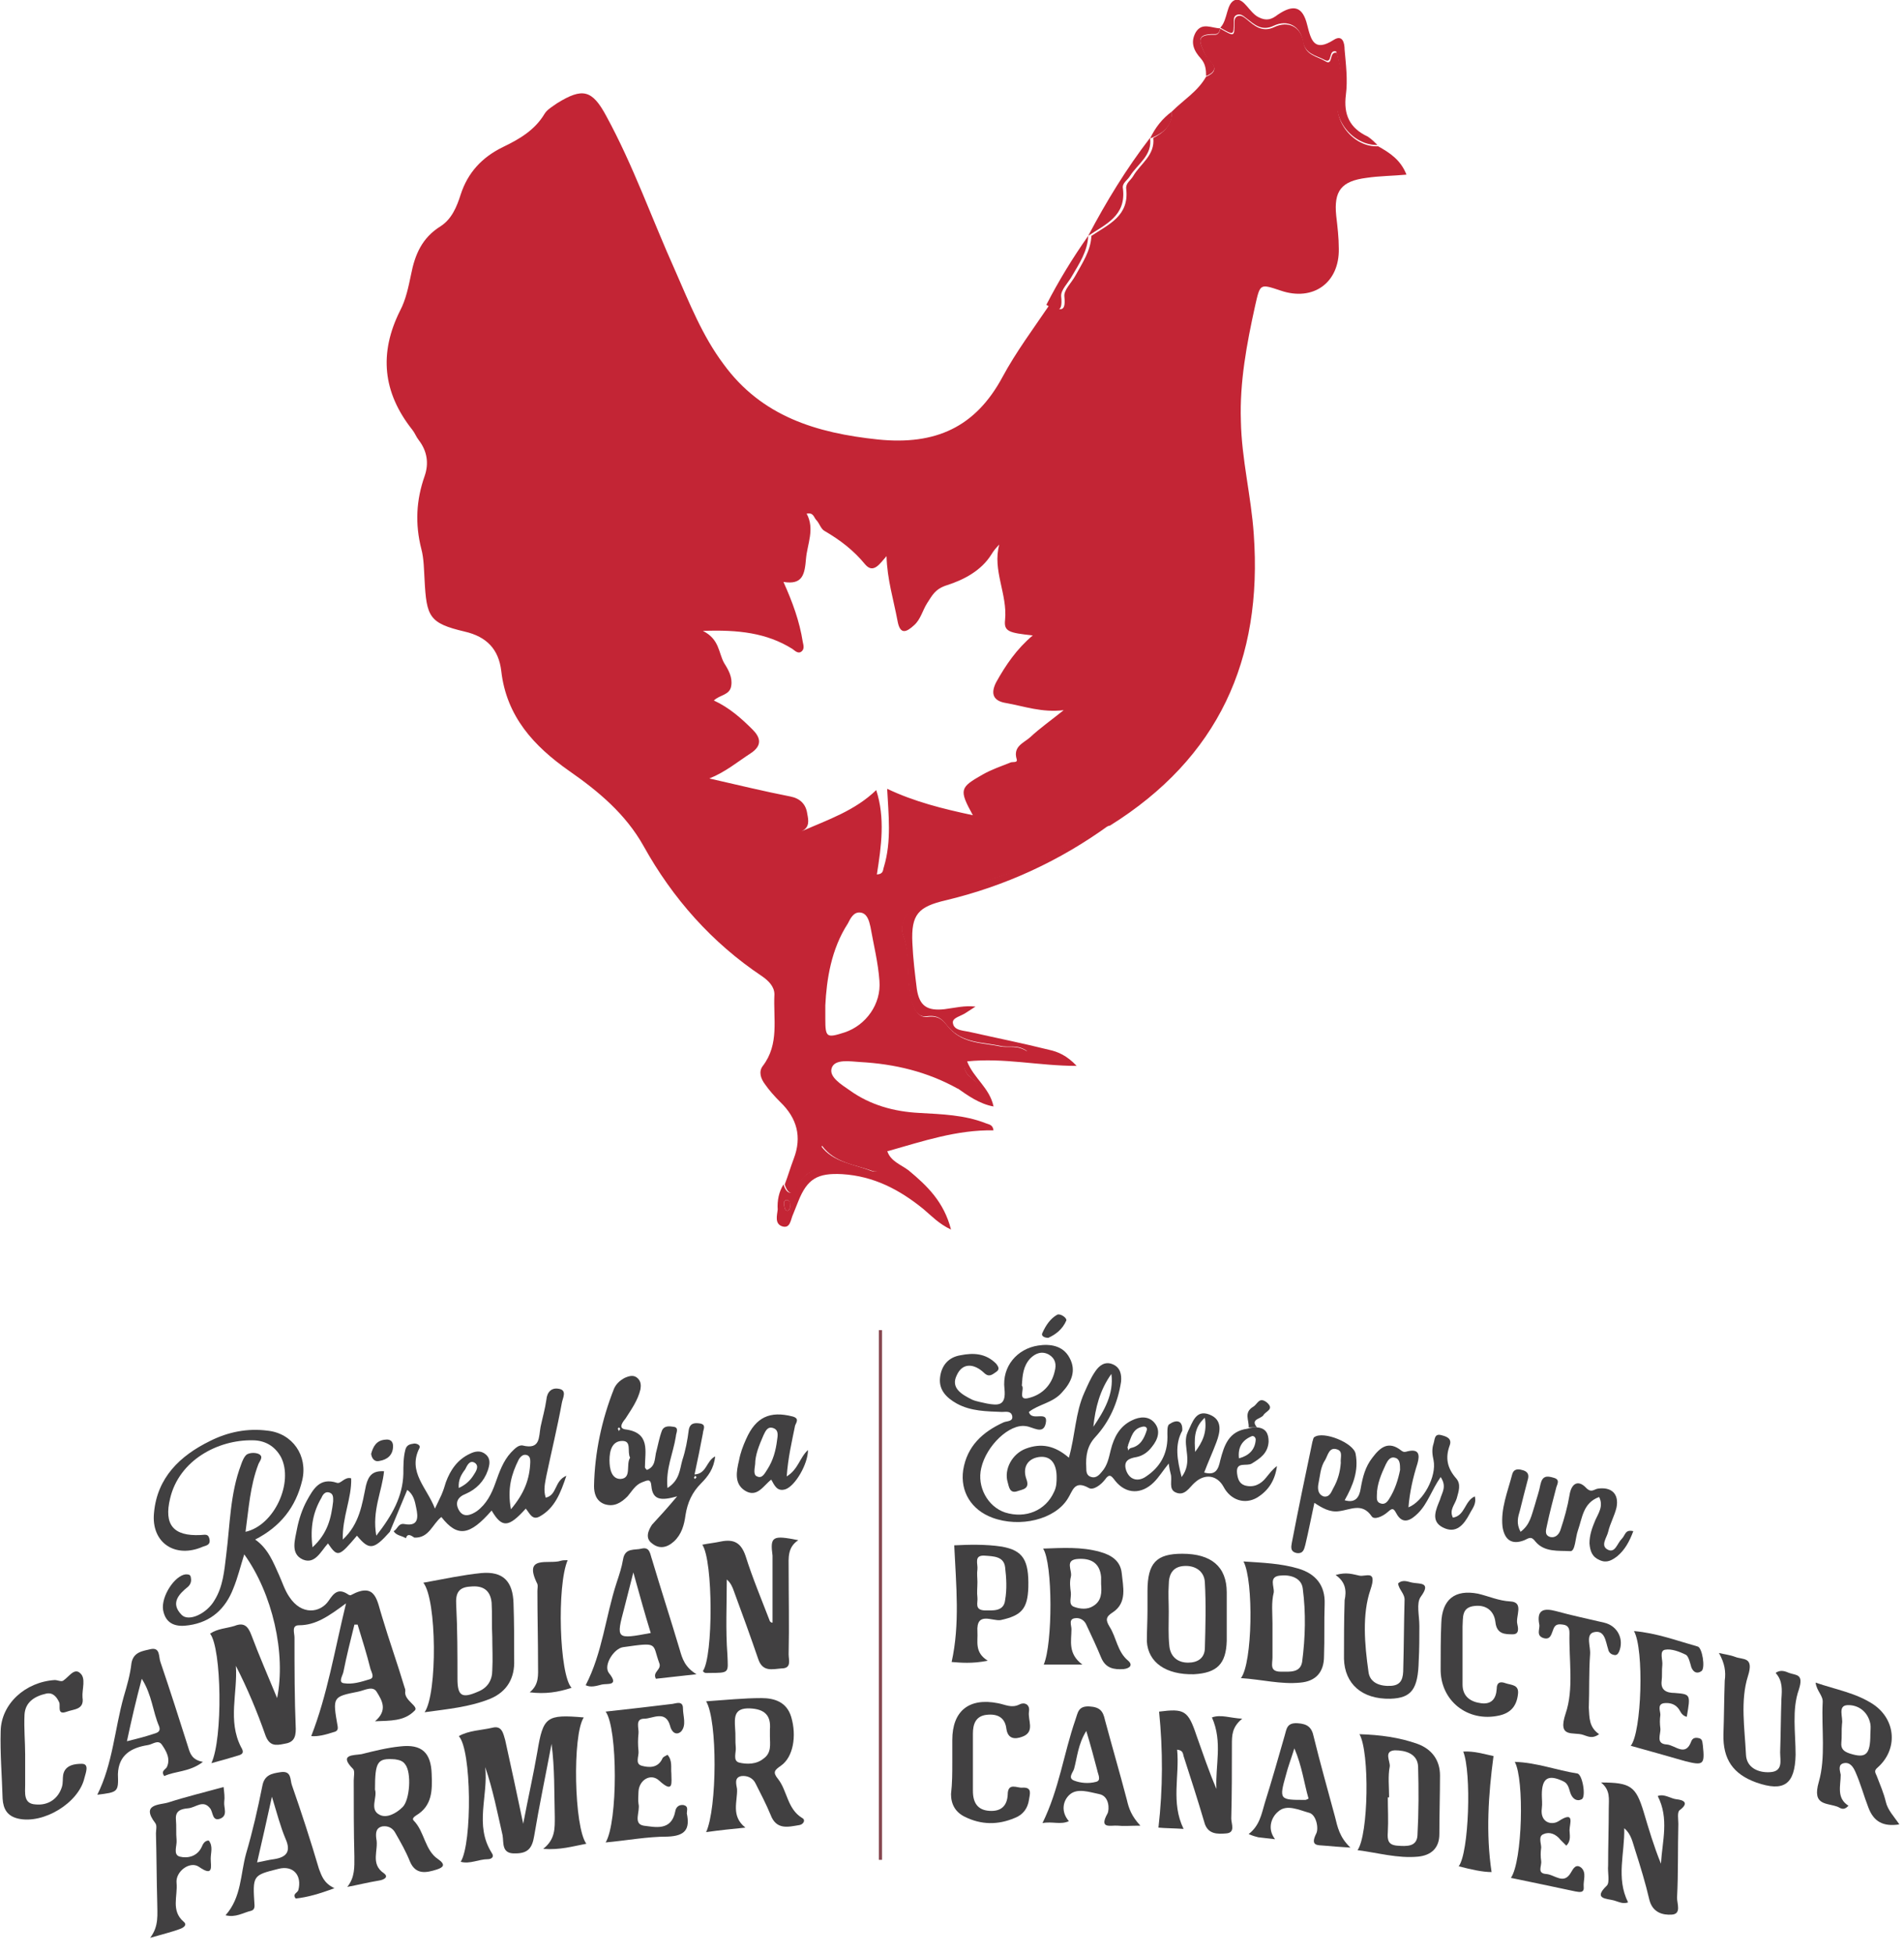 <svg width="116" height="119" viewBox="0 0 116 119" fill="none" xmlns="http://www.w3.org/2000/svg">
<g clip-path="url(#clip0_2440_75592)">
<path d="M71.4 6.79C72.106 6.084 72.97 5.574 73.48 4.671C74.54 4.239 73.598 3.689 73.441 3.375C73.088 2.59 72.774 2.08 74.03 2.119C74.226 2.119 74.305 1.923 74.344 1.766H74.383C75.207 2.237 75.207 2.237 75.207 1.413C75.207 1.256 75.207 1.06 75.404 0.981C75.639 0.903 75.796 1.06 75.953 1.177C76.424 1.57 76.895 2.002 77.641 1.648C78.465 1.256 79.25 1.609 79.407 2.551C79.525 3.375 80.232 3.415 80.742 3.729C81.252 4.043 80.938 3.101 81.448 3.218C81.684 4.082 81.841 4.946 81.566 5.888C81.134 7.34 82.469 8.989 83.961 8.91C84.667 9.303 85.334 9.734 85.688 10.637C84.824 10.716 84.039 10.716 83.254 10.833C81.723 11.03 81.252 11.618 81.409 13.149C81.488 13.817 81.566 14.484 81.566 15.151C81.605 17.232 79.996 18.37 78.034 17.703C76.738 17.271 76.777 17.271 76.463 18.645C75.953 20.96 75.521 23.276 75.6 25.631C75.639 27.947 76.228 30.224 76.385 32.54C76.934 40.194 74.226 46.16 67.632 50.282C67.475 50.321 67.278 50.36 67.161 50.439C65.787 51.459 64.099 51.852 62.647 52.715C61.626 53.304 60.331 53.422 59.271 54.089C58.604 54.482 57.897 54.521 57.151 54.521C56.052 54.521 54.639 55.973 55.032 56.955C55.464 58.054 55.267 59.153 55.424 60.213C55.503 60.919 55.738 62.018 56.484 61.94C57.308 61.822 57.505 62.254 57.858 62.646C58.721 63.588 59.899 63.51 60.998 63.745C61.469 63.824 61.979 63.628 62.607 64.059C61.508 64.334 60.566 64.138 59.624 64.216C58.8 64.295 58.525 64.805 58.918 65.394C59.114 65.708 59.781 65.904 59.507 66.375C59.232 66.807 58.761 66.1 58.329 66.297C56.484 65.276 54.521 64.805 52.402 64.687C51.774 64.648 50.871 64.491 50.675 65.041C50.478 65.59 51.264 66.061 51.774 66.415C53.03 67.317 54.482 67.71 56.013 67.788C57.387 67.867 58.761 67.906 60.056 68.416C60.252 68.495 60.488 68.495 60.527 68.848C58.29 68.809 56.209 69.516 54.129 70.104C53.658 70.144 53.736 70.536 53.736 70.811C53.736 71.243 53.462 71.439 53.148 71.321C52.088 70.928 50.871 70.85 50.086 69.79C49.693 70.222 50.282 71.007 49.615 71.282C49.144 71.478 48.83 71.753 48.634 72.263C48.359 72.852 48.005 72.773 47.809 72.145C48.005 71.635 48.163 71.085 48.359 70.575C48.869 69.241 48.555 68.102 47.535 67.121C47.181 66.768 46.867 66.415 46.593 66.022C46.357 65.708 46.2 65.276 46.475 64.923C47.495 63.588 47.103 62.057 47.181 60.566C47.181 60.095 46.828 59.742 46.435 59.467C43.374 57.426 40.979 54.717 39.213 51.538C38.114 49.575 36.465 48.202 34.66 46.945C32.54 45.454 30.852 43.648 30.538 40.861C30.381 39.566 29.675 38.781 28.301 38.467C26.142 37.957 25.985 37.564 25.867 35.327C25.828 34.699 25.828 34.032 25.671 33.443C25.279 31.912 25.357 30.459 25.867 29.007C26.142 28.222 26.024 27.476 25.514 26.809C25.357 26.613 25.279 26.377 25.122 26.181C23.316 23.904 23.08 21.51 24.376 18.919C24.729 18.252 24.886 17.467 25.043 16.721C25.279 15.504 25.71 14.484 26.849 13.777C27.516 13.345 27.83 12.6 28.065 11.854C28.497 10.519 29.361 9.577 30.656 8.949C31.637 8.478 32.579 7.929 33.168 6.947C33.325 6.673 33.678 6.476 33.953 6.28C35.484 5.338 36.073 5.456 36.936 7.065C38.585 10.088 39.723 13.345 41.136 16.486C42 18.448 42.785 20.45 44.08 22.177C46.396 25.357 49.733 26.377 53.501 26.77C56.994 27.123 59.428 26.024 61.077 22.962C61.901 21.431 62.961 20.018 63.942 18.566C64.531 18.88 64.963 19.116 64.845 18.056C64.805 17.663 65.276 17.232 65.512 16.8C65.944 16.015 66.454 15.269 66.493 14.366C67.553 13.66 68.809 13.149 68.613 11.501C68.574 11.147 68.888 10.99 69.045 10.716C69.477 9.97 70.379 9.46 70.262 8.4C70.811 8.125 71.4 7.693 71.4 6.79ZM54.05 48.044C55.699 48.83 57.426 49.261 59.271 49.654C58.407 48.084 58.486 47.966 59.86 47.181C60.409 46.867 60.998 46.671 61.587 46.435C61.705 46.396 62.019 46.474 61.94 46.239C61.705 45.454 62.372 45.258 62.764 44.904C63.353 44.355 64.02 43.884 64.805 43.256C63.471 43.413 62.411 43.02 61.312 42.824C60.527 42.706 60.331 42.274 60.684 41.568C61.273 40.508 61.94 39.527 62.921 38.703C61.469 38.545 61.155 38.467 61.233 37.76C61.391 36.19 60.449 34.738 60.88 33.168C60.684 33.364 60.527 33.56 60.409 33.757C59.781 34.777 58.682 35.327 57.701 35.641C56.955 35.876 56.798 36.269 56.484 36.74C56.209 37.172 56.092 37.721 55.699 38.074C55.228 38.506 54.835 38.703 54.678 37.8C54.443 36.544 54.05 35.288 54.011 33.874C53.619 34.306 53.226 34.974 52.716 34.385C52.009 33.521 51.185 32.893 50.243 32.344C50.007 32.226 49.929 31.873 49.733 31.676C49.576 31.519 49.576 31.205 49.144 31.284C49.654 32.226 49.183 33.129 49.105 34.032C49.026 34.974 48.908 35.641 47.731 35.444C48.28 36.661 48.712 37.839 48.908 39.095C48.948 39.291 49.026 39.527 48.83 39.684C48.634 39.841 48.437 39.645 48.28 39.527C46.71 38.545 44.983 38.349 42.824 38.428C43.845 38.938 43.766 39.762 44.12 40.39C44.394 40.822 44.63 41.254 44.551 41.764C44.473 42.353 43.845 42.314 43.492 42.667C44.434 43.099 45.179 43.766 45.847 44.433C46.278 44.865 46.514 45.375 45.729 45.886C44.944 46.396 44.198 47.024 43.217 47.416C44.944 47.809 46.553 48.202 48.163 48.516C48.751 48.633 49.105 48.986 49.183 49.575C49.262 49.968 49.34 50.4 48.83 50.635C50.439 49.929 52.088 49.379 53.383 48.123C53.933 49.811 53.697 51.538 53.422 53.265C53.854 53.226 53.776 52.99 53.854 52.794C54.325 51.224 54.129 49.615 54.05 48.044ZM50.282 61.233C50.282 61.704 50.282 61.861 50.282 62.057C50.282 63.196 50.361 63.235 51.46 62.882C52.755 62.45 53.697 61.155 53.579 59.742C53.501 58.643 53.226 57.544 53.03 56.444C52.951 56.091 52.834 55.62 52.402 55.581C52.009 55.542 51.813 55.934 51.656 56.248C50.636 57.818 50.361 59.663 50.282 61.233Z" fill="#C32535"/>
<path d="M22.848 104.841C23.633 104.174 23.28 103.585 22.966 103.075C22.73 102.643 22.22 102.957 21.828 103.036C20.258 103.35 20.258 103.35 20.572 105.155C20.611 105.391 20.493 105.469 20.297 105.509C19.826 105.666 19.355 105.783 18.962 105.744C19.944 103.232 20.375 100.563 21.082 97.658C20.022 98.443 19.237 98.993 18.216 98.993C17.745 98.993 17.942 99.464 17.942 99.739C17.942 101.583 17.942 103.467 18.02 105.312C18.02 105.862 17.863 106.137 17.314 106.215C16.764 106.333 16.411 106.333 16.175 105.705C15.665 104.253 15.076 102.839 14.37 101.466C14.487 103.114 13.859 104.802 14.684 106.411C14.88 106.725 14.801 106.843 14.527 106.922C14.016 107.079 13.467 107.236 12.878 107.393C13.585 105.901 13.506 100.406 12.8 99.503C13.271 99.189 13.781 99.189 14.291 99.032C14.88 98.796 15.115 99.071 15.312 99.582C15.783 100.838 16.332 102.094 16.882 103.428C17.431 100.72 16.607 97.069 14.88 94.675C14.644 95.421 14.487 96.088 14.213 96.755C13.742 97.972 12.878 98.796 11.504 98.993C10.758 99.111 10.091 98.954 9.934 98.051C9.816 97.226 10.641 95.97 11.308 95.892C11.465 95.892 11.583 95.892 11.622 96.049C11.661 96.245 11.661 96.441 11.465 96.638C10.876 97.109 10.366 97.658 11.072 98.365C11.504 98.796 12.603 98.286 13.074 97.462C13.585 96.638 13.663 95.695 13.781 94.714C14.016 92.869 14.016 90.985 14.684 89.219C14.762 88.983 14.88 88.709 15.037 88.591C15.233 88.473 15.547 88.473 15.743 88.552C16.097 88.709 15.822 88.983 15.743 89.18C15.233 90.514 15.155 91.888 14.958 93.301C16.725 92.909 17.902 90.279 17.117 88.748C16.725 88.041 16.097 87.727 15.39 87.727C13.271 87.688 10.915 88.944 10.366 91.26C9.973 92.869 10.562 93.576 12.211 93.497C12.446 93.497 12.682 93.38 12.76 93.733C12.839 94.086 12.603 94.126 12.368 94.204C10.68 94.95 9.188 93.969 9.385 92.124C9.581 90.004 10.955 88.669 12.8 87.767C13.899 87.217 15.076 86.982 16.293 87.139C17.824 87.296 18.766 88.669 18.413 90.161C18.02 91.81 17.078 92.987 15.547 93.772C16.332 94.322 16.646 95.146 17 95.931C17.196 96.363 17.353 96.873 17.628 97.266C18.373 98.404 19.512 98.247 20.022 97.501C20.336 97.03 20.611 96.716 21.2 97.109C21.239 97.148 21.357 97.187 21.396 97.148C22.927 96.324 22.966 97.54 23.28 98.483C23.712 99.935 24.222 101.348 24.654 102.8C24.693 102.879 24.693 102.957 24.693 102.996C24.575 103.585 25.596 103.939 25.242 104.213C24.614 104.841 23.79 104.802 22.848 104.841ZM21.788 98.954C21.71 98.954 21.671 98.954 21.592 98.954C21.357 99.895 21.121 100.838 20.925 101.819C20.886 102.054 20.572 102.486 20.964 102.525C21.474 102.604 21.985 102.447 22.495 102.29C22.848 102.211 22.652 101.897 22.573 101.662C22.338 100.72 22.063 99.856 21.788 98.954Z" fill="#414041"/>
<path d="M76.582 86.942C77.132 86.982 77.289 87.335 77.289 87.806C77.25 88.513 76.779 88.826 76.268 89.141C75.954 89.337 75.287 88.984 75.366 89.729C75.405 90.043 75.483 90.357 75.837 90.475C76.386 90.632 76.818 90.397 77.132 90.004C77.328 89.769 77.524 89.494 77.799 89.297C77.681 90.161 77.289 90.789 76.582 91.221C75.837 91.653 74.973 91.378 74.541 90.554C74.149 89.847 73.403 89.729 72.775 90.318C72.461 90.593 72.186 91.142 71.637 90.907C71.166 90.711 71.44 90.161 71.323 89.769C71.283 89.612 71.244 89.454 71.205 89.141C70.852 89.572 70.616 89.965 70.302 90.279C69.556 91.025 68.614 91.025 67.947 90.2C67.711 89.886 67.594 89.729 67.319 90.122C67.083 90.436 66.612 90.789 66.338 90.632C65.435 90.122 65.356 90.828 65.042 91.299C64.257 92.555 62.138 93.066 60.45 92.438C59.194 91.967 58.487 90.868 58.683 89.533C58.919 88.081 59.861 87.217 61.156 86.628C61.352 86.55 61.745 86.589 61.666 86.236C61.588 85.922 61.274 86 61.038 86C60.096 85.961 59.154 85.961 58.291 85.49C57.663 85.137 57.192 84.666 57.27 83.92C57.349 83.174 57.781 82.664 58.526 82.546C59.311 82.389 60.057 82.428 60.685 83.056C60.842 83.253 60.921 83.41 60.685 83.567C60.45 83.724 60.254 83.92 59.939 83.606C59.351 83.056 58.644 82.978 58.291 83.763C57.898 84.548 58.605 84.941 59.233 85.255C59.508 85.372 59.822 85.412 60.136 85.49C60.803 85.608 61.313 85.647 61.196 84.587C61.038 83.213 61.98 82.154 63.237 81.957C63.982 81.84 64.767 81.957 65.16 82.703C65.592 83.488 65.278 84.195 64.689 84.823C64.139 85.451 63.276 85.529 62.687 86C62.844 86.628 63.904 85.843 63.708 86.707C63.551 87.413 62.923 86.903 62.491 86.864C61.51 86.707 60.096 88.041 59.782 89.415C59.508 90.554 60.175 91.77 61.235 92.124C62.491 92.516 63.708 92.006 64.218 90.868C64.375 90.554 64.375 90.24 64.375 89.965C64.375 89.258 64.1 88.63 63.276 88.748C62.569 88.866 62.295 89.415 62.53 90.083C62.766 90.711 62.295 90.711 61.98 90.828C61.51 90.985 61.47 90.554 61.392 90.279C61.156 89.494 61.666 88.552 62.491 88.238C63.433 87.885 64.257 88.041 65.121 88.787C65.513 87.413 65.513 86.04 66.063 84.823C66.259 84.391 66.455 83.92 66.73 83.528C66.966 83.174 67.319 82.899 67.79 83.096C68.261 83.292 68.339 83.724 68.3 84.156C68.104 85.451 67.594 86.589 66.73 87.531C66.22 88.081 66.141 88.709 66.18 89.376C66.18 89.612 66.18 89.886 66.495 89.965C66.769 90.043 66.966 89.847 67.123 89.651C67.476 89.258 67.554 88.787 67.672 88.316C67.868 87.531 68.222 86.864 68.967 86.511C69.439 86.275 69.988 86.236 70.341 86.668C70.734 87.139 70.537 87.688 70.184 88.12C69.949 88.434 69.635 88.669 69.242 88.748C68.771 88.826 68.418 88.984 68.614 89.572C68.85 90.2 69.399 90.24 69.831 89.926C70.655 89.376 71.126 88.591 71.126 87.531C71.126 87.256 71.087 86.825 71.244 86.746C71.637 86.471 72.068 86.471 72.029 87.139C71.558 88.002 71.715 88.905 71.99 89.965C72.696 89.023 72.068 88.159 72.304 87.374C72.343 87.296 72.343 87.256 72.382 87.178C72.657 86.628 72.853 85.843 73.678 86.157C74.502 86.471 74.345 87.217 74.109 87.845C73.874 88.473 73.599 89.062 73.364 89.69C74.07 89.886 74.227 89.494 74.345 88.944C74.581 88.041 74.855 87.178 75.994 87.021C76.229 86.942 76.425 86.942 76.582 86.942ZM68.889 88.198C69.478 88.081 69.713 87.61 69.87 87.099C69.909 86.903 69.713 86.864 69.596 86.903C69.007 87.021 68.928 87.531 68.732 88.002C68.732 88.041 68.732 88.081 68.693 88.12C68.693 88.198 68.732 88.277 68.732 88.356C68.771 88.277 68.81 88.238 68.889 88.198ZM62.255 84.391C62.452 84.587 61.941 85.372 62.726 85.137C63.472 84.941 64.061 84.391 64.257 83.528C64.375 83.096 64.296 82.742 63.904 82.507C63.472 82.271 63.08 82.428 62.766 82.742C62.334 83.213 62.295 83.763 62.255 84.391ZM66.612 86.903C67.28 85.922 67.868 84.901 67.711 83.684C67.005 84.666 66.73 85.765 66.612 86.903ZM72.814 88.434C73.246 87.845 73.56 87.256 73.403 86.354C72.696 86.982 72.775 87.727 72.814 88.434ZM75.483 88.826C76.072 88.669 76.465 88.316 76.504 87.688C76.504 87.531 76.347 87.413 76.229 87.492C75.68 87.727 75.405 88.159 75.483 88.826Z" fill="#414041"/>
<path d="M24.731 93.694C24.496 93.537 24.142 93.537 23.985 93.262C24.221 93.144 24.26 92.752 24.653 92.831C25.516 92.987 25.477 92.399 25.359 91.849C25.281 91.457 25.202 91.025 24.81 90.75C24.456 91.614 24.103 92.438 23.75 93.302C22.769 94.401 22.494 94.44 21.748 93.537C20.649 94.832 20.57 94.872 19.982 94.008C19.55 94.479 19.197 95.303 18.451 94.989C17.666 94.636 17.98 93.772 18.098 93.105C18.215 92.516 18.412 91.928 18.686 91.417C19.079 90.711 19.471 89.965 20.531 90.318C20.767 90.397 21.002 89.926 21.395 90.044C21.434 91.26 20.845 92.399 20.884 93.772C21.905 92.831 22.062 91.614 22.298 90.475C22.455 89.847 22.729 89.573 23.397 89.612C23.279 90.829 22.651 92.006 22.926 93.537C23.907 92.281 24.535 91.143 24.574 89.769C24.574 89.258 24.574 88.787 24.692 88.317C24.77 88.002 24.967 87.963 25.241 87.924C25.438 87.924 25.634 88.042 25.555 88.199C24.81 89.651 26.027 90.632 26.498 91.888C26.655 91.574 26.772 91.3 26.89 91.064C27.008 90.789 27.086 90.554 27.165 90.279C27.44 89.533 27.871 88.905 28.617 88.552C28.931 88.395 29.285 88.317 29.599 88.591C29.913 88.866 29.834 89.219 29.716 89.573C29.481 90.24 29.01 90.711 28.382 90.986C27.871 91.182 27.714 91.535 27.95 91.967C28.225 92.477 28.696 92.281 29.049 92.045C29.638 91.614 29.952 90.986 30.187 90.318C30.423 89.651 30.658 88.984 31.129 88.474C31.326 88.277 31.561 88.002 31.836 88.042C32.935 88.317 32.817 87.531 32.935 86.903C33.053 86.354 33.21 85.804 33.288 85.255C33.328 84.784 33.602 84.509 34.034 84.588C34.584 84.666 34.27 85.176 34.23 85.451C33.956 86.943 33.602 88.395 33.288 89.887C33.21 90.318 33.092 90.75 33.249 91.221C33.956 91.064 33.759 90.201 34.505 89.887C34.152 90.946 33.798 91.849 32.896 92.359C32.425 92.634 32.268 92.163 32.032 91.888C30.972 93.066 30.58 93.066 29.952 92.006C28.617 93.537 27.871 93.655 26.89 92.399C26.341 92.831 26.144 93.694 25.241 93.655C24.967 93.459 24.81 93.419 24.731 93.694ZM19.04 94.244C19.982 93.38 20.178 92.438 20.296 91.457C20.296 91.26 20.335 90.986 20.06 90.907C19.825 90.829 19.668 91.025 19.589 91.221C19.079 92.085 18.883 93.027 19.04 94.244ZM31.129 91.928C31.954 90.946 32.268 90.083 32.307 89.062C32.307 88.905 32.307 88.709 32.111 88.63C31.875 88.552 31.718 88.709 31.6 88.905C31.169 89.769 30.894 90.672 31.129 91.928ZM27.95 90.632C28.382 90.436 28.657 90.161 28.853 89.847C29.01 89.612 29.206 89.298 28.931 89.102C28.617 88.905 28.46 89.258 28.343 89.494C28.107 89.808 27.911 90.122 27.95 90.632Z" fill="#414041"/>
<path d="M35.566 104.607C34.86 105.666 34.977 111.319 35.723 112.3C34.899 112.457 34.114 112.692 33.093 112.614C33.839 112.025 33.8 111.358 33.8 110.651C33.761 109.16 33.8 107.707 33.603 106.216C33.25 108.1 32.858 109.945 32.544 111.829C32.426 112.535 32.19 112.889 31.405 112.889C30.542 112.928 30.699 112.261 30.62 111.79C30.306 110.416 30.032 109.003 29.561 107.629C29.757 109.395 28.893 111.162 29.953 112.849C30.149 113.124 29.914 113.242 29.718 113.242C29.168 113.242 28.619 113.556 28.069 113.399C28.776 112.261 28.736 106.569 27.951 105.745C28.579 105.392 29.325 105.392 29.992 105.235C30.581 105.078 30.66 105.588 30.777 105.98C31.131 107.59 31.484 109.199 31.876 111.083C32.19 109.435 32.504 108.061 32.74 106.687C33.093 104.567 33.289 104.41 35.566 104.607Z" fill="#414041"/>
<path d="M87.771 89.966C87.222 90.751 86.986 91.575 86.397 92.164C85.966 92.595 85.455 92.909 85.063 92.164C84.867 91.771 84.749 91.928 84.513 92.124C84.239 92.36 83.728 92.595 83.571 92.36C82.982 91.496 82.276 91.967 81.569 92.046C81.02 92.124 80.549 91.85 80.078 91.536C79.882 92.438 79.725 93.263 79.528 94.087C79.45 94.362 79.41 94.636 79.018 94.597C78.586 94.519 78.665 94.205 78.704 93.969C79.097 91.928 79.528 89.848 79.96 87.807C79.999 87.728 79.999 87.571 80.078 87.532C80.627 87.139 82.472 87.885 82.59 88.552C82.786 89.573 82.433 90.476 81.923 91.379C82.59 91.575 82.825 91.182 82.904 90.633C83.022 89.966 83.179 89.338 83.611 88.788C84.082 88.16 84.592 87.728 85.377 88.356C85.534 88.474 85.612 88.435 85.769 88.395C86.437 88.238 86.515 88.592 86.358 89.141C86.083 90.005 85.887 90.868 85.809 91.81C86.711 91.457 87.536 89.926 87.339 88.945C87.261 88.592 87.222 88.278 87.339 87.924C87.418 87.689 87.379 87.296 87.811 87.414C88.124 87.493 88.478 87.61 88.321 88.042C88.046 88.788 88.164 89.416 88.713 90.044C89.027 90.397 88.87 90.829 88.752 91.261C88.635 91.653 88.281 91.967 88.517 92.438C89.263 92.321 89.224 91.418 89.852 91.143C89.969 91.614 89.695 91.889 89.538 92.203C89.184 92.87 88.713 93.459 87.889 93.027C87.143 92.635 87.496 91.928 87.732 91.339C87.85 90.908 88.164 90.554 87.771 89.966ZM81.687 89.102C81.648 88.788 81.844 88.395 81.452 88.278C80.981 88.121 80.902 88.631 80.745 88.906C80.431 89.377 80.431 89.887 80.313 90.436C80.274 90.711 80.313 91.025 80.627 91.143C80.981 91.222 81.098 90.908 81.216 90.672C81.53 90.123 81.648 89.612 81.687 89.102ZM85.298 89.534C85.298 89.18 85.298 88.867 84.984 88.788C84.71 88.709 84.552 88.945 84.435 89.18C84.16 89.769 83.885 90.397 83.885 91.065C83.885 91.261 83.846 91.496 84.121 91.575C84.356 91.653 84.513 91.496 84.631 91.3C84.984 90.751 85.181 90.123 85.298 89.534Z" fill="#414041"/>
<path d="M41.255 91.141C40.274 91.416 39.763 91.377 39.685 90.513C39.646 90.042 39.449 90.16 39.135 90.278C38.703 90.435 38.507 90.827 38.233 91.141C37.84 91.534 37.408 91.809 36.819 91.612C36.309 91.416 36.191 90.945 36.191 90.513C36.231 88.472 36.662 86.47 37.408 84.586C37.526 84.311 37.761 84.076 38.075 83.919C38.35 83.801 38.625 83.723 38.861 83.958C39.057 84.154 39.057 84.39 39.018 84.626C38.861 85.293 38.468 85.842 38.115 86.392C37.958 86.588 37.644 86.981 38.075 87.059C39.646 87.255 39.292 88.394 39.292 89.375C39.292 89.414 39.371 89.493 39.41 89.532C39.92 89.336 39.881 88.904 39.96 88.511C40.077 88.08 40.156 87.609 40.313 87.177C40.431 86.824 40.784 86.863 41.019 86.902C41.412 86.941 41.176 87.295 41.176 87.491C41.019 88.511 40.548 89.454 40.666 90.631C41.412 90.16 41.412 89.493 41.569 88.943C41.765 88.354 41.883 87.726 41.962 87.098C42.04 86.627 42.393 86.667 42.668 86.706C43.06 86.784 42.825 87.098 42.825 87.295C42.668 88.119 42.511 88.904 42.315 89.807C43.06 89.767 43.021 88.983 43.571 88.708C43.492 89.454 43.139 89.924 42.707 90.356C42.158 90.906 41.883 91.534 41.765 92.28C41.687 92.868 41.53 93.457 41.059 93.889C40.627 94.281 40.156 94.36 39.724 94.007C39.292 93.693 39.489 93.222 39.724 92.868C40.195 92.358 40.627 91.887 41.255 91.141ZM38.389 88.786C38.193 88.433 38.507 87.766 37.919 87.766C37.291 87.766 37.133 88.354 37.133 88.943C37.133 89.454 37.251 90.082 37.801 90.082C38.507 90.042 38.115 89.218 38.389 88.786ZM37.801 87.059C37.761 87.02 37.761 86.981 37.722 86.941C37.683 86.981 37.644 86.981 37.644 87.02C37.644 87.059 37.683 87.098 37.722 87.177C37.722 87.098 37.761 87.059 37.801 87.059ZM42.432 89.964C42.393 89.924 42.393 89.924 42.354 89.885C42.315 89.924 42.315 89.964 42.276 90.003C42.276 90.003 42.315 90.042 42.315 90.082C42.393 90.042 42.432 90.003 42.432 89.964Z" fill="#414041"/>
<path d="M47.066 98.835C47.066 97.54 47.066 96.245 47.066 94.95C47.066 94.871 47.066 94.793 47.066 94.753C46.909 93.576 47.066 93.497 48.636 93.811C47.968 94.243 48.047 94.91 48.047 95.499C48.047 97.265 48.086 98.993 48.047 100.759C48.047 101.112 48.243 101.622 47.615 101.622C47.066 101.662 46.477 101.858 46.202 101.073C45.731 99.699 45.221 98.286 44.711 96.912C44.632 96.677 44.514 96.402 44.279 96.206C44.279 97.736 44.2 99.267 44.318 100.798C44.357 101.897 44.475 101.897 43.18 101.897C43.062 101.897 42.905 101.936 42.826 101.779C43.454 100.877 43.454 95.067 42.787 94.086C43.18 94.007 43.572 93.968 43.925 93.89C44.711 93.733 45.142 93.968 45.417 94.753C45.849 96.127 46.398 97.422 46.909 98.757C46.987 98.835 47.026 98.835 47.066 98.835Z" fill="#414041"/>
<path d="M45.414 111.318C44.629 111.397 43.844 111.475 43.02 111.593C43.687 110.141 43.726 104.803 43.02 103.625C44.197 103.546 45.296 103.429 46.395 103.429C47.18 103.429 47.926 103.664 48.201 104.567C48.554 105.745 48.319 107.04 47.573 107.55C47.18 107.825 47.062 107.943 47.416 108.374C47.965 109.081 47.965 110.18 48.868 110.73C49.104 110.847 48.947 111.122 48.711 111.161C48.005 111.279 47.298 111.475 46.945 110.533C46.67 109.866 46.356 109.277 46.042 108.649C45.885 108.296 45.532 108.139 45.178 108.178C44.707 108.257 44.864 108.689 44.904 108.963C44.943 109.709 44.511 110.612 45.414 111.318ZM46.906 105.784C46.906 105.588 46.906 105.47 46.906 105.352C46.984 104.489 46.592 104.096 45.689 104.057C44.707 104.017 44.747 104.606 44.786 105.274C44.825 105.666 44.786 106.059 44.825 106.412C44.864 106.726 44.629 107.236 45.021 107.354C45.492 107.472 46.081 107.472 46.513 107.118C47.023 106.765 46.906 106.216 46.906 105.784Z" fill="#414041"/>
<path d="M21.158 114.93C21.63 114.341 21.59 113.713 21.59 113.085C21.551 111.554 21.551 109.984 21.551 108.453C21.551 108.218 21.63 107.864 21.512 107.747C20.609 106.844 21.551 106.922 22.022 106.844C22.807 106.648 23.592 106.451 24.377 106.373C25.712 106.216 26.261 106.765 26.3 108.061C26.34 109.042 26.34 109.984 25.358 110.573C25.241 110.651 25.084 110.769 25.201 110.887C25.869 111.554 25.869 112.692 26.693 113.242C27.203 113.595 26.968 113.752 26.614 113.87C25.986 114.066 25.319 114.223 24.966 113.36C24.73 112.771 24.416 112.221 24.102 111.672C23.945 111.358 23.671 111.201 23.317 111.24C22.886 111.319 22.886 111.672 22.925 111.986C23.082 112.692 22.532 113.517 23.396 114.105C23.71 114.341 23.357 114.498 23.121 114.537C22.415 114.655 21.787 114.812 21.158 114.93ZM22.846 109.003C23.003 109.474 22.493 110.22 23.121 110.534C23.553 110.769 24.142 110.455 24.534 110.063C24.966 109.631 25.084 107.982 24.691 107.472C24.534 107.236 24.299 107.197 24.063 107.158C23.003 107.079 22.846 107.276 22.846 109.003Z" fill="#414041"/>
<path d="M25.791 96.402C27.086 96.166 28.185 95.93 29.324 95.813C30.658 95.695 31.247 96.323 31.286 97.658C31.326 98.796 31.326 99.974 31.326 101.112C31.365 102.211 30.894 103.035 29.873 103.467C28.617 103.977 27.283 104.095 25.869 104.291C26.655 103.153 26.615 97.422 25.791 96.402ZM29.991 99.699C29.952 98.992 29.991 98.286 29.952 97.618C29.873 96.833 29.402 96.559 28.656 96.637C27.911 96.676 27.754 97.069 27.793 97.736C27.871 99.228 27.871 100.759 27.871 102.25C27.871 103.31 28.146 103.467 29.128 103.035C29.716 102.8 29.991 102.329 29.991 101.74C30.03 101.033 29.991 100.366 29.991 99.699Z" fill="#414041"/>
<path d="M70.617 104.253C72.148 104.057 72.384 104.174 72.894 105.705C73.287 106.804 73.64 107.864 74.111 108.963C74.032 107.55 74.503 106.098 73.836 104.606C74.386 104.41 74.935 104.645 75.681 104.685C75.053 105.195 75.053 105.705 75.053 106.255C75.053 107.746 75.053 109.277 75.014 110.769C75.014 111.083 75.288 111.632 74.7 111.672C74.189 111.711 73.561 111.75 73.365 110.965C72.972 109.63 72.541 108.296 72.109 106.961C72.07 106.804 72.07 106.608 71.716 106.569C71.874 108.178 71.324 109.787 72.109 111.397C71.559 111.358 70.971 111.358 70.578 111.318C70.853 108.924 70.853 106.608 70.617 104.253Z" fill="#414041"/>
<path d="M98.955 111.357C98.994 112.888 98.444 114.38 99.19 115.871C98.876 115.989 98.601 115.832 98.327 115.753C97.895 115.636 97.031 115.675 97.895 114.851C98.091 114.654 97.934 114.026 97.973 113.634C97.973 112.456 98.013 111.318 98.013 110.14C98.013 109.591 98.13 109.041 97.542 108.57C99.347 108.57 99.661 108.806 100.132 110.337C100.446 111.396 100.76 112.456 101.192 113.516C101.271 112.142 101.702 110.768 100.996 109.395C101.388 109.238 101.781 109.552 102.134 109.591C102.527 109.63 102.958 109.787 102.33 110.258C102.173 110.376 102.252 110.808 102.252 111.082C102.213 112.574 102.252 114.105 102.173 115.596C102.173 115.95 102.448 116.578 101.859 116.617C101.31 116.656 100.682 116.499 100.486 115.714C100.25 114.694 99.936 113.673 99.622 112.692C99.465 112.221 99.386 111.71 98.955 111.357Z" fill="#414041"/>
<path d="M82.707 112.693C83.374 111.751 83.453 106.727 82.825 105.628C84.081 105.667 85.258 105.824 86.358 106.217C87.221 106.531 87.731 107.198 87.731 108.14C87.731 109.318 87.692 110.534 87.692 111.712C87.692 112.576 87.182 113.007 86.397 113.086C85.141 113.204 83.963 112.85 82.707 112.693ZM84.63 109.475C84.591 109.475 84.591 109.475 84.552 109.475C84.552 110.181 84.591 110.888 84.552 111.594C84.513 112.105 84.591 112.379 85.141 112.419C85.69 112.458 86.318 112.497 86.358 111.791C86.436 110.377 86.436 108.964 86.397 107.591C86.358 106.805 85.612 106.609 84.984 106.609C84.277 106.648 84.709 107.277 84.67 107.591C84.552 108.179 84.63 108.847 84.63 109.475Z" fill="#414041"/>
<path d="M110.613 102.486C111.869 102.918 113.086 103.114 114.146 103.821C115.52 104.763 115.638 106.569 114.382 107.668C114.146 107.864 114.264 107.982 114.342 108.178C114.539 108.688 114.774 109.238 114.892 109.748C115.01 110.258 115.402 110.651 115.716 111.122C114.696 111.279 114.146 110.926 113.832 110.101C113.557 109.395 113.361 108.649 113.047 107.942C112.929 107.668 112.733 107.314 112.34 107.393C111.948 107.471 112.105 107.864 112.144 108.099C112.144 108.767 111.869 109.512 112.615 109.984C112.34 110.298 112.144 110.141 111.987 110.062C111.32 109.787 110.378 110.023 110.81 108.531C111.241 107.04 110.967 105.312 111.045 103.703C111.084 103.271 110.692 103.036 110.613 102.486ZM113.95 105.627C113.95 105.43 113.989 105.195 113.95 104.998C113.793 104.213 113.165 103.821 112.537 103.86C111.948 103.899 112.301 104.606 112.223 104.998C112.183 105.391 112.223 105.784 112.183 106.137C112.144 106.529 112.34 106.686 112.694 106.804C113.675 107.118 113.95 106.883 113.95 105.627Z" fill="#414041"/>
<path d="M99.508 93.262C99.272 93.89 98.997 94.4 98.526 94.793C98.212 95.028 97.898 95.224 97.466 95.028C96.996 94.832 96.878 94.479 96.838 94.008C96.838 93.497 96.996 93.066 97.192 92.594C97.388 92.163 97.702 91.731 97.427 91.181C96.446 91.535 96.407 92.438 96.132 93.223C95.975 93.654 95.975 94.518 95.661 94.479C94.954 94.439 94.091 94.557 93.541 93.89C93.306 93.576 93.188 93.654 92.874 93.811C92.089 94.125 91.657 93.772 91.539 92.987C91.422 91.888 91.853 90.867 92.128 89.808C92.207 89.494 92.442 89.454 92.717 89.533C93.07 89.611 93.188 89.808 93.07 90.161C92.913 90.75 92.756 91.378 92.599 92.006C92.481 92.398 92.364 92.791 92.638 93.301C93.227 92.869 93.306 92.281 93.502 91.692C93.62 91.26 93.777 90.828 93.855 90.396C93.973 89.886 94.248 89.886 94.64 90.004C95.111 90.122 94.837 90.436 94.797 90.671C94.601 91.417 94.405 92.163 94.248 92.909C94.209 93.144 94.052 93.497 94.444 93.615C94.797 93.694 94.994 93.419 95.072 93.183C95.308 92.477 95.504 91.77 95.622 91.064C95.739 90.318 96.171 90.122 96.642 90.632C96.956 90.946 97.113 90.71 97.349 90.671C98.173 90.553 98.644 90.985 98.487 91.809C98.369 92.32 98.094 92.791 97.977 93.301C97.898 93.654 97.466 94.165 97.977 94.4C98.409 94.596 98.526 94.008 98.801 93.733C99.037 93.497 98.997 93.144 99.508 93.262Z" fill="#414041"/>
<path d="M58.293 66.257C58.725 66.022 59.196 66.767 59.471 66.336C59.745 65.904 59.078 65.708 58.882 65.354C58.489 64.726 58.764 64.255 59.589 64.177C60.531 64.098 61.473 64.294 62.572 64.02C61.983 63.588 61.433 63.823 60.962 63.706C59.863 63.47 58.686 63.549 57.822 62.607C57.469 62.214 57.273 61.782 56.448 61.9C55.703 62.018 55.467 60.919 55.389 60.173C55.231 59.074 55.428 58.014 54.996 56.915C54.643 55.934 56.017 54.481 57.116 54.481C57.861 54.481 58.568 54.442 59.235 54.05C60.295 53.422 61.63 53.265 62.611 52.676C64.063 51.812 65.751 51.459 67.125 50.399C67.243 50.321 67.439 50.281 67.596 50.242C64.573 52.44 61.237 53.971 57.626 54.835C55.938 55.227 55.506 55.698 55.585 57.425C55.624 58.367 55.742 59.309 55.859 60.252C56.017 61.272 56.488 61.586 57.547 61.468C58.175 61.39 58.764 61.233 59.431 61.311C59.235 61.429 59.078 61.547 58.882 61.665C58.568 61.9 57.979 61.979 58.058 62.332C58.136 62.803 58.764 62.764 59.196 62.881C60.766 63.235 62.336 63.549 63.906 63.941C64.456 64.059 65.005 64.294 65.594 64.922C63.278 64.922 61.159 64.412 58.921 64.648C59.314 65.668 60.295 66.257 60.531 67.395C59.667 67.238 58.961 66.728 58.293 66.257Z" fill="#C32535"/>
<path d="M65.945 101.388C65.003 101.388 64.297 101.388 63.59 101.388C64.14 100.093 64.14 95.225 63.551 94.323C64.728 94.283 65.867 94.205 67.005 94.519C67.712 94.715 68.261 95.068 68.34 95.814C68.418 96.638 68.693 97.62 67.79 98.209C67.358 98.483 67.358 98.68 67.594 99.072C68.025 99.739 68.065 100.603 68.732 101.152C69.046 101.427 68.811 101.623 68.457 101.663C67.868 101.702 67.358 101.623 67.084 100.956C66.809 100.289 66.495 99.622 66.181 98.954C66.063 98.68 65.788 98.522 65.513 98.562C65.082 98.601 65.278 98.993 65.278 99.229C65.278 99.936 65.042 100.721 65.945 101.388ZM67.084 96.481C67.084 96.324 67.084 96.207 67.084 96.05C67.005 95.186 66.455 94.911 65.71 94.951C64.807 94.99 65.356 95.657 65.239 96.05C65.16 96.364 65.199 96.678 65.239 96.992C65.278 97.306 65.082 97.698 65.396 97.855C65.788 98.012 66.259 98.052 66.612 97.816C67.123 97.502 67.123 96.992 67.084 96.481Z" fill="#414041"/>
<path d="M36.898 104.252C38.351 104.095 39.685 103.938 40.981 103.781C41.216 103.742 41.609 103.585 41.609 104.056C41.609 104.527 41.844 105.077 41.491 105.469C41.177 105.744 40.902 105.469 40.824 105.116C40.549 104.135 39.764 104.684 39.254 104.684C38.665 104.684 38.94 105.273 38.9 105.587C38.861 105.94 38.861 106.293 38.9 106.647C38.94 106.961 38.665 107.432 39.097 107.55C39.528 107.667 40.078 107.707 40.353 107.118C40.392 107 40.549 106.961 40.667 106.882C40.981 107.235 40.863 107.667 40.902 108.021C40.902 108.57 41.059 109.277 40.156 108.452C39.646 107.981 38.94 108.413 38.9 109.12C38.9 109.355 38.861 109.63 38.9 109.865C39.018 110.336 38.547 111.082 39.214 111.2C39.882 111.278 40.902 111.553 41.138 110.336C41.177 110.062 41.373 109.905 41.648 109.944C41.962 110.022 41.844 110.258 41.844 110.454C42.041 111.396 41.766 111.828 40.667 111.867C39.411 111.867 38.194 112.103 36.898 112.221C37.644 111.004 37.644 105.273 36.898 104.252Z" fill="#414041"/>
<path d="M42.433 101.976C41.373 102.094 40.667 102.173 39.96 102.251C39.725 101.819 40.353 101.702 40.156 101.27C39.725 100.092 40.156 100.014 37.958 100.328C37.409 100.406 36.742 101.427 37.095 101.898C37.762 102.722 36.977 102.526 36.663 102.604C36.349 102.683 35.996 102.801 35.682 102.644C36.702 100.681 36.898 98.444 37.566 96.403C37.723 95.931 37.88 95.46 37.958 94.99C38.076 94.244 38.665 94.44 39.097 94.322C39.607 94.204 39.607 94.675 39.725 94.99C40.274 96.834 40.863 98.64 41.413 100.485C41.569 101.034 41.727 101.545 42.433 101.976ZM38.586 95.775C38.351 96.717 38.194 97.305 38.037 97.933C37.526 99.857 37.526 99.857 39.646 99.464C39.293 98.326 38.979 97.188 38.586 95.775Z" fill="#414041"/>
<path d="M1.533 106.882C1.533 107.471 1.533 108.06 1.533 108.688C1.533 109.198 1.415 109.865 2.161 109.905C2.907 109.983 3.535 109.591 3.77 108.845C3.849 108.609 3.809 108.335 3.849 108.099C3.966 107.471 4.634 107.432 4.987 107.432C5.458 107.432 5.222 107.981 5.144 108.295C4.791 109.826 2.632 111.122 1.101 110.768C0.434 110.611 0.198 110.179 0.159 109.551C0.12 108.178 0.002 106.804 0.041 105.43C0.08 103.781 1.533 102.447 3.338 102.329C3.495 102.329 3.731 102.447 3.849 102.368C4.202 102.133 4.516 101.583 4.869 101.897C5.262 102.211 4.987 102.879 5.026 103.389C5.144 104.135 4.516 104.095 4.084 104.252C3.456 104.488 3.692 103.938 3.613 103.703C3.456 103.35 3.221 103.075 2.828 103.153C2.121 103.31 1.533 103.664 1.493 104.449C1.454 105.273 1.533 106.097 1.533 106.882Z" fill="#414041"/>
<path d="M75.759 95.107C76.936 95.186 78.035 95.225 79.095 95.539C80.155 95.853 80.744 96.56 80.704 97.698C80.665 98.758 80.704 99.818 80.665 100.878C80.665 101.859 80.155 102.408 79.213 102.487C78.035 102.605 76.858 102.291 75.602 102.212C76.308 101.309 76.387 96.285 75.759 95.107ZM77.525 98.876C77.486 98.876 77.486 98.876 77.525 98.876C77.525 99.582 77.525 100.289 77.525 100.956C77.525 101.349 77.329 101.82 78.035 101.82C78.585 101.82 79.213 101.898 79.331 101.231C79.527 99.739 79.566 98.248 79.37 96.756C79.291 96.089 78.585 95.892 77.957 95.971C77.289 96.049 77.643 96.638 77.603 96.992C77.446 97.62 77.525 98.248 77.525 98.876Z" fill="#414041"/>
<path d="M20.374 115.008C19.432 115.362 18.725 115.558 18.019 115.637C17.783 115.362 18.137 115.283 18.176 115.126C18.411 114.223 17.862 113.595 16.959 113.831C15.389 114.223 15.389 114.223 15.507 116.068C15.507 116.265 15.428 116.343 15.31 116.382C14.8 116.5 14.368 116.814 13.74 116.657C14.722 115.558 14.643 114.145 14.996 112.889C15.389 111.554 15.703 110.18 15.978 108.807C16.095 108.1 16.566 108.022 17.077 107.943C17.783 107.825 17.666 108.414 17.783 108.728C18.372 110.416 18.922 112.104 19.432 113.831C19.589 114.223 19.707 114.694 20.374 115.008ZM15.664 113.438C16.095 113.36 16.37 113.281 16.684 113.242C17.469 113.124 17.744 112.771 17.391 111.986C17.077 111.24 16.88 110.455 16.566 109.435C16.252 110.887 15.978 112.065 15.664 113.438Z" fill="#414041"/>
<path d="M5.928 109.316C6.87 107.432 6.988 105.312 7.537 103.35C7.733 102.682 7.93 102.015 8.008 101.309C8.126 100.602 8.715 100.563 9.186 100.445C9.774 100.327 9.657 100.916 9.774 101.23C10.363 102.957 10.913 104.684 11.462 106.411C11.58 106.804 11.698 107.196 12.365 107.314C11.541 107.942 10.677 107.864 10.01 108.178C9.774 107.864 10.088 107.785 10.167 107.628C10.402 107.118 10.128 106.647 9.853 106.254C9.617 105.94 9.303 106.254 8.989 106.294C8.008 106.451 7.223 106.882 7.184 108.06C7.223 109.159 7.184 109.159 5.928 109.316ZM7.733 106.058C8.361 105.901 8.832 105.783 9.303 105.626C9.539 105.548 9.814 105.509 9.696 105.155C9.303 104.252 9.264 103.232 8.636 102.251C8.283 103.585 8.008 104.763 7.733 106.058Z" fill="#414041"/>
<path d="M81.371 95.932C82.038 95.735 82.431 95.892 82.823 95.971C83.216 96.049 83.922 95.578 83.491 96.835C82.98 98.326 83.137 100.171 83.373 101.82C83.451 102.526 84.119 102.722 84.747 102.683C85.414 102.644 85.493 102.173 85.493 101.623C85.532 100.249 85.532 98.876 85.571 97.502C85.61 97.07 85.218 96.835 85.179 96.442C85.493 96.167 85.807 96.364 86.081 96.403C86.513 96.481 87.22 96.364 86.552 97.266C86.278 97.659 86.474 98.405 86.474 99.033C86.474 99.739 86.474 100.446 86.435 101.152C86.395 102.879 86.003 103.429 84.707 103.468C82.98 103.507 81.921 102.565 81.881 101.034C81.881 99.857 81.881 98.64 81.921 97.463C82.038 96.913 81.999 96.364 81.371 95.932Z" fill="#414041"/>
<path d="M104.725 100.681C105.039 100.759 105.392 100.798 105.706 100.916C106.177 101.112 106.883 100.877 106.491 102.094C106.02 103.585 106.295 105.273 106.373 106.883C106.412 107.668 107.119 107.982 107.826 107.942C108.65 107.903 108.454 107.236 108.454 106.726C108.493 105.626 108.493 104.567 108.532 103.468C108.571 102.918 108.611 102.369 108.179 101.897C108.493 101.662 108.807 101.819 109.003 101.897C109.435 102.054 109.906 101.937 109.592 102.918C109.16 104.135 109.396 105.548 109.396 106.883C109.356 108.688 108.689 109.159 107.001 108.57C105.588 108.06 104.96 107.157 104.999 105.626C105.039 104.527 105.039 103.468 105.078 102.369C105.156 101.819 105.078 101.309 104.725 100.681Z" fill="#414041"/>
<path d="M69.91 98.091C69.91 97.698 69.91 97.306 69.91 96.913C69.91 95.186 70.46 94.637 72.03 94.637C73.796 94.637 74.738 95.422 74.738 96.992C74.738 97.973 74.738 98.954 74.738 99.936C74.699 101.349 74.15 101.898 72.737 101.977C71.049 102.016 69.95 101.27 69.871 99.975C69.871 99.347 69.91 98.719 69.91 98.091ZM71.206 98.169C71.206 98.876 71.166 99.582 71.245 100.289C71.323 100.917 71.755 101.27 72.383 101.27C72.972 101.27 73.365 100.996 73.404 100.446C73.443 99.072 73.482 97.698 73.404 96.364C73.365 95.697 72.815 95.343 72.148 95.382C71.441 95.422 71.206 95.893 71.206 96.521C71.166 97.07 71.206 97.62 71.206 98.169Z" fill="#414041"/>
<path d="M9.147 118.031C9.697 117.324 9.579 116.578 9.579 115.872C9.54 114.459 9.54 113.046 9.501 111.672C9.501 111.476 9.579 111.201 9.461 111.044C8.559 109.866 9.736 109.945 10.246 109.788C11.346 109.434 12.484 109.16 13.622 108.846C13.662 109.199 13.701 109.474 13.661 109.749C13.622 110.102 13.897 110.573 13.426 110.769C12.916 110.965 12.994 110.377 12.798 110.141C12.366 109.592 11.934 110.102 11.463 110.141C11.071 110.18 10.678 110.259 10.717 110.808C10.757 111.24 10.717 111.672 10.757 112.064C10.796 112.418 10.521 112.967 10.953 113.085C11.424 113.203 12.013 113.085 12.288 112.496C12.366 112.3 12.484 112.104 12.719 112.104C12.994 112.457 12.837 112.849 12.837 113.203C12.837 113.674 13.033 114.341 12.131 113.713C11.581 113.32 10.678 113.988 10.757 114.694C10.835 115.479 10.403 116.382 11.189 117.049C11.424 117.246 11.189 117.403 10.992 117.481C10.482 117.677 9.815 117.834 9.147 118.031Z" fill="#414041"/>
<path d="M58.018 107.354C58.018 106.883 58.018 106.451 58.018 105.98C58.018 104.213 59.038 103.389 60.805 103.742C61.237 103.821 61.629 104.056 62.1 103.821C62.375 103.664 62.767 103.782 62.689 104.253C62.611 104.763 63.042 105.43 62.375 105.744C62.1 105.862 61.433 106.098 61.315 105.312C61.237 104.606 60.766 104.37 60.098 104.449C59.431 104.527 59.274 105.038 59.274 105.587C59.274 106.765 59.274 107.903 59.274 109.081C59.274 109.787 59.549 110.258 60.295 110.298C60.962 110.337 61.354 110.023 61.394 109.316C61.394 108.531 61.982 108.924 62.297 108.884C62.925 108.845 62.728 109.316 62.689 109.63C62.611 110.141 62.336 110.533 61.825 110.729C60.805 111.161 59.784 111.161 58.764 110.651C58.214 110.376 57.94 109.905 57.94 109.277C58.018 108.61 58.018 107.982 58.018 107.354Z" fill="#414041"/>
<path d="M58.136 94.125C58.96 94.086 60.02 94.046 61.04 94.204C62.336 94.439 62.689 95.028 62.65 96.676C62.61 98.011 62.218 98.403 60.962 98.678C60.451 98.757 59.47 98.129 59.549 99.385C59.588 99.974 59.352 100.641 60.177 101.151C59.235 101.347 58.489 101.269 57.978 101.23C58.489 98.914 58.253 96.598 58.136 94.125ZM59.549 96.362C59.549 96.676 59.509 96.99 59.549 97.304C59.588 97.618 59.352 98.05 59.98 98.089C60.491 98.089 61.158 98.168 61.236 97.461C61.354 96.794 61.315 96.127 61.236 95.46C61.158 94.792 60.53 94.792 59.98 94.753C59.313 94.714 59.588 95.263 59.549 95.577C59.509 95.852 59.549 96.127 59.549 96.362Z" fill="#414041"/>
<path d="M92.286 107.314C93.621 107.354 94.838 107.825 96.094 108.021C96.408 108.06 96.643 109.434 96.368 109.591C96.055 109.748 95.819 109.552 95.701 109.277C95.584 109.002 95.584 108.649 95.23 108.492C94.327 108.06 93.935 108.296 93.935 109.316C93.935 109.591 93.974 109.866 93.935 110.141C93.817 111.004 94.524 111.2 94.955 110.926C95.976 110.258 95.623 111.083 95.623 111.475C95.623 111.75 95.74 112.103 95.427 112.417C95.309 112.299 95.191 112.182 95.073 112.064C94.798 111.711 94.406 111.554 94.053 111.711C93.699 111.828 93.896 112.26 93.896 112.535C93.856 112.81 93.856 113.085 93.896 113.359C93.935 113.673 93.621 114.105 94.21 114.144C94.72 114.184 95.269 114.812 95.701 114.066C95.858 113.791 96.015 113.516 96.329 113.752C96.683 114.066 96.447 114.537 96.486 114.929C96.525 115.322 96.212 115.243 95.976 115.204C94.681 114.929 93.385 114.655 92.051 114.38C92.757 113.359 92.875 108.374 92.286 107.314Z" fill="#414041"/>
<path d="M102.766 104.567C102.413 104.489 102.374 104.175 102.217 104.018C101.981 103.743 101.628 103.704 101.353 103.743C100.961 103.821 101.157 104.214 101.157 104.449C101.118 104.724 101.118 104.999 101.157 105.274C101.196 105.627 100.843 106.216 101.55 106.255C102.06 106.294 102.688 107.04 103.041 106.059C103.12 105.863 103.277 105.823 103.473 105.863C103.748 105.902 103.709 106.137 103.748 106.334C103.866 107.472 103.787 107.55 102.688 107.276C101.589 106.962 100.49 106.648 99.352 106.334C100.019 105.509 100.176 100.446 99.548 99.347C100.922 99.464 102.178 99.936 103.434 100.289C103.709 100.367 103.905 101.584 103.669 101.78C103.395 101.977 103.159 101.859 103.041 101.545C102.963 101.27 102.884 100.917 102.727 100.799C102.335 100.603 101.824 100.406 101.432 100.485C101.079 100.563 101.314 101.113 101.275 101.427C101.236 101.741 101.275 102.055 101.236 102.369C101.157 102.958 101.55 103.115 102.021 103.115C103.002 103.193 103.002 103.193 102.766 104.567Z" fill="#414041"/>
<path d="M77.682 112.025C77.328 111.986 76.975 111.947 76.661 111.907C76.504 111.868 76.347 111.829 76.072 111.711C76.74 111.201 76.857 110.494 77.054 109.827C77.485 108.453 77.878 107.079 78.27 105.706C78.388 105.313 78.388 104.92 79.055 104.96C79.644 104.999 79.919 105.195 80.037 105.784C80.429 107.393 80.9 109.042 81.332 110.651C81.489 111.279 81.607 111.907 82.274 112.535C81.607 112.496 81.136 112.457 80.704 112.418C80.272 112.378 79.801 112.457 80.194 111.672C80.351 111.358 80.194 110.534 79.762 110.416C79.173 110.259 78.388 109.866 77.878 110.337C77.485 110.651 77.171 111.358 77.682 112.025ZM78.859 106.491C78.663 107.119 78.467 107.629 78.349 108.1C77.917 109.631 77.956 109.631 79.526 109.631C79.566 109.631 79.644 109.592 79.723 109.552C79.448 108.61 79.33 107.59 78.859 106.491Z" fill="#414041"/>
<path d="M89.105 100.72C89.105 101.348 89.105 101.976 89.105 102.604C89.105 103.35 89.615 103.664 90.243 103.743C90.871 103.821 91.146 103.468 91.185 102.879C91.185 102.447 91.421 102.408 91.735 102.526C92.088 102.644 92.559 102.604 92.481 103.193C92.402 103.9 92.049 104.332 91.342 104.489C89.419 104.92 87.731 103.586 87.77 101.623C87.77 100.72 87.77 99.778 87.809 98.875C87.849 97.423 88.634 96.795 90.047 97.07C90.714 97.227 91.303 97.502 92.009 97.541C92.873 97.58 92.323 98.444 92.441 98.915C92.481 99.111 92.598 99.543 92.166 99.543C91.695 99.543 91.185 99.543 91.107 98.797C91.028 98.13 90.557 97.737 89.851 97.816C89.026 97.894 89.144 98.522 89.105 99.072C89.105 99.66 89.105 100.21 89.105 100.72Z" fill="#414041"/>
<path d="M69.478 111.2C68.85 111.2 68.457 111.239 68.104 111.2C67.672 111.16 66.927 111.435 67.476 110.454C67.594 110.218 67.594 109.394 66.966 109.276C66.377 109.159 65.631 108.884 65.16 109.316C64.768 109.669 64.611 110.336 65.121 110.925C64.611 111.16 64.1 110.925 63.512 111.043C64.532 108.962 64.807 106.803 65.514 104.762C65.671 104.331 65.671 103.899 66.377 103.938C67.005 103.977 67.201 104.213 67.319 104.762C67.751 106.372 68.222 107.981 68.654 109.63C68.772 110.14 68.928 110.611 69.478 111.2ZM66.181 105.43C65.671 106.254 65.631 107.039 65.435 107.746C65.357 107.981 65.043 108.295 65.435 108.452C65.828 108.609 66.338 108.648 66.77 108.531C67.123 108.452 66.887 108.06 66.848 107.824C66.652 107.078 66.456 106.332 66.181 105.43Z" fill="#414041"/>
<path d="M97.425 105.627C96.993 105.941 96.718 105.745 96.443 105.666C95.855 105.47 94.873 105.902 95.384 104.371C95.894 102.879 95.58 101.113 95.619 99.464C95.619 99.189 95.541 98.993 95.227 98.954C94.952 98.915 94.756 98.915 94.638 99.229C94.52 99.504 94.481 99.896 94.049 99.778C93.539 99.621 93.853 99.189 93.774 98.915C93.617 98.051 94.049 97.933 94.795 98.13C95.776 98.404 96.757 98.601 97.739 98.836C98.563 99.032 98.956 99.857 98.641 100.603C98.563 100.76 98.484 100.838 98.328 100.799C98.131 100.76 98.013 100.642 97.974 100.446C97.817 99.975 97.778 99.229 97.072 99.425C96.6 99.582 96.914 100.289 96.875 100.76C96.797 101.859 96.836 102.918 96.797 104.018C96.836 104.606 96.797 105.195 97.425 105.627Z" fill="#414041"/>
<path d="M47.734 72.144C47.93 72.772 48.284 72.811 48.559 72.262C48.794 71.791 49.069 71.516 49.54 71.281C50.207 71.006 49.579 70.221 50.011 69.789C50.757 70.81 52.013 70.888 53.072 71.32C53.426 71.438 53.661 71.241 53.661 70.81C53.661 70.535 53.544 70.142 54.054 70.103C54.25 70.731 54.878 70.927 55.349 71.281C56.487 72.223 57.508 73.204 57.94 74.892C57.194 74.539 56.762 74.068 56.252 73.636C54.8 72.458 53.23 71.634 51.306 71.516C49.815 71.438 49.187 71.791 48.637 73.165C48.519 73.439 48.441 73.675 48.323 73.95C48.166 74.264 48.166 74.853 47.656 74.696C47.185 74.539 47.342 74.028 47.381 73.675C47.342 73.126 47.459 72.576 47.734 72.144ZM47.97 73.086C47.773 73.086 47.734 73.243 47.773 73.361C47.773 73.479 47.813 73.675 47.891 73.714C48.009 73.793 48.127 73.675 48.127 73.518C48.127 73.361 48.166 73.165 47.97 73.086Z" fill="#C32535"/>
<path d="M53.739 81.016C53.739 91.771 53.739 102.526 53.739 113.281C53.661 113.281 53.621 113.281 53.543 113.281C53.543 102.526 53.543 91.771 53.543 81.016C53.621 81.016 53.7 81.016 53.739 81.016Z" fill="#884A52"/>
<path d="M32.27 103.076C32.858 102.605 32.78 102.016 32.78 101.427C32.78 99.936 32.741 98.405 32.741 96.913C32.741 96.756 32.78 96.599 32.741 96.482C31.838 94.676 33.447 95.304 34.154 95.069C34.271 95.029 34.428 95.029 34.585 95.029C33.918 96.56 34.075 102.016 34.821 102.801C33.997 103.076 33.212 103.194 32.27 103.076Z" fill="#414041"/>
<path d="M89.146 106.686C89.813 106.647 90.441 106.843 90.991 106.961C90.677 109.316 90.52 111.671 90.873 114.026C90.323 114.026 89.617 113.869 88.871 113.673C89.499 112.848 89.656 107.942 89.146 106.686Z" fill="#414041"/>
<path d="M47.93 89.926C48.637 89.494 48.715 88.787 49.226 88.317C49.226 89.18 48.441 90.515 47.852 90.711C47.342 90.868 47.185 90.475 46.988 90.122C46.517 90.475 46.125 91.26 45.379 90.789C44.712 90.358 44.869 89.612 45.026 88.945C45.104 88.513 45.261 88.081 45.458 87.649C46.046 86.315 46.91 85.922 48.284 86.275C48.715 86.393 48.519 86.629 48.441 86.825C48.244 87.806 48.009 88.787 47.93 89.926ZM46.007 89.18C45.968 89.494 45.889 89.847 46.125 89.926C46.439 90.083 46.596 89.73 46.753 89.494C47.106 88.945 47.263 88.356 47.342 87.728C47.381 87.453 47.459 87.1 47.106 86.982C46.753 86.864 46.635 87.178 46.517 87.414C46.242 88.042 46.007 88.63 46.007 89.18Z" fill="#414041"/>
<path d="M83.921 8.831C82.43 8.87 81.095 7.221 81.527 5.808C81.802 4.866 81.645 4.003 81.409 3.139C80.899 2.982 81.213 3.924 80.703 3.649C80.192 3.375 79.486 3.296 79.368 2.472C79.211 1.569 78.426 1.177 77.602 1.569C76.856 1.922 76.424 1.491 75.914 1.098C75.757 0.98 75.6 0.823 75.364 0.902C75.168 0.98 75.168 1.137 75.168 1.334C75.168 2.158 75.168 2.158 74.344 1.687C74.815 1.216 74.697 0.195 75.247 -0.001C75.796 -0.158 76.11 0.784 76.699 1.059C77.17 1.294 77.484 1.177 77.837 0.902C78.819 0.234 79.368 0.391 79.643 1.53C79.878 2.472 80.075 3.178 81.252 2.433C81.802 2.079 81.919 2.629 81.919 3.021C81.998 3.924 82.116 4.866 81.998 5.769C81.841 6.986 82.233 7.81 83.332 8.32C83.568 8.477 83.764 8.674 83.921 8.831Z" fill="#C32535"/>
<path d="M70.065 8.399C70.222 9.459 69.319 9.97 68.848 10.715C68.691 10.99 68.338 11.147 68.416 11.5C68.613 13.149 67.357 13.659 66.297 14.366C67.396 12.285 68.613 10.284 70.065 8.399Z" fill="#C32535"/>
<path d="M66.299 14.366C66.26 15.308 65.75 16.054 65.318 16.8C65.083 17.232 64.612 17.663 64.651 18.056C64.769 19.155 64.337 18.919 63.748 18.566C64.494 17.114 65.357 15.701 66.299 14.366Z" fill="#C32535"/>
<path d="M74.345 1.726C74.305 1.922 74.227 2.079 74.031 2.079C72.775 2.04 73.089 2.589 73.442 3.335C73.599 3.649 74.541 4.199 73.481 4.63C73.481 4.238 73.442 3.885 73.167 3.571C72.736 3.099 72.5 2.589 72.853 1.961C73.246 1.333 73.835 1.726 74.345 1.726Z" fill="#C32535"/>
<path d="M76.582 86.942C76.425 86.942 76.229 86.942 76.072 86.942C76.111 86.511 75.758 86.04 76.346 85.686C76.621 85.529 76.7 85.058 77.171 85.412C77.681 85.843 77.092 85.961 76.974 86.197C76.817 86.432 76.15 86.432 76.582 86.942Z" fill="#414041"/>
<path d="M22.611 88.552C22.729 88.12 22.925 87.727 23.475 87.688C23.75 87.649 23.946 87.766 23.946 88.081C23.946 88.63 23.593 88.905 23.122 88.983C22.847 89.062 22.651 88.865 22.611 88.552Z" fill="#414041"/>
<path d="M63.867 81.487C63.632 81.487 63.396 81.37 63.514 81.173C63.71 80.742 63.985 80.31 64.417 80.074C64.613 79.996 65.005 80.271 64.966 80.428C64.731 80.977 64.299 81.291 63.867 81.487Z" fill="#414041"/>
<path d="M71.401 6.79C71.44 7.693 70.852 8.125 70.066 8.439C70.38 7.771 70.812 7.222 71.401 6.79Z" fill="#C32535"/>
<path d="M47.97 73.087C48.166 73.165 48.166 73.322 48.127 73.519C48.127 73.676 48.009 73.793 47.891 73.715C47.813 73.676 47.773 73.479 47.773 73.362C47.734 73.244 47.773 73.087 47.97 73.087Z" fill="#C32535"/>
</g>
<defs>
<clipPath id="clip0_2440_75592">
<rect width="115.794" height="118.149" fill="white"/>
</clipPath>
</defs>
</svg>
